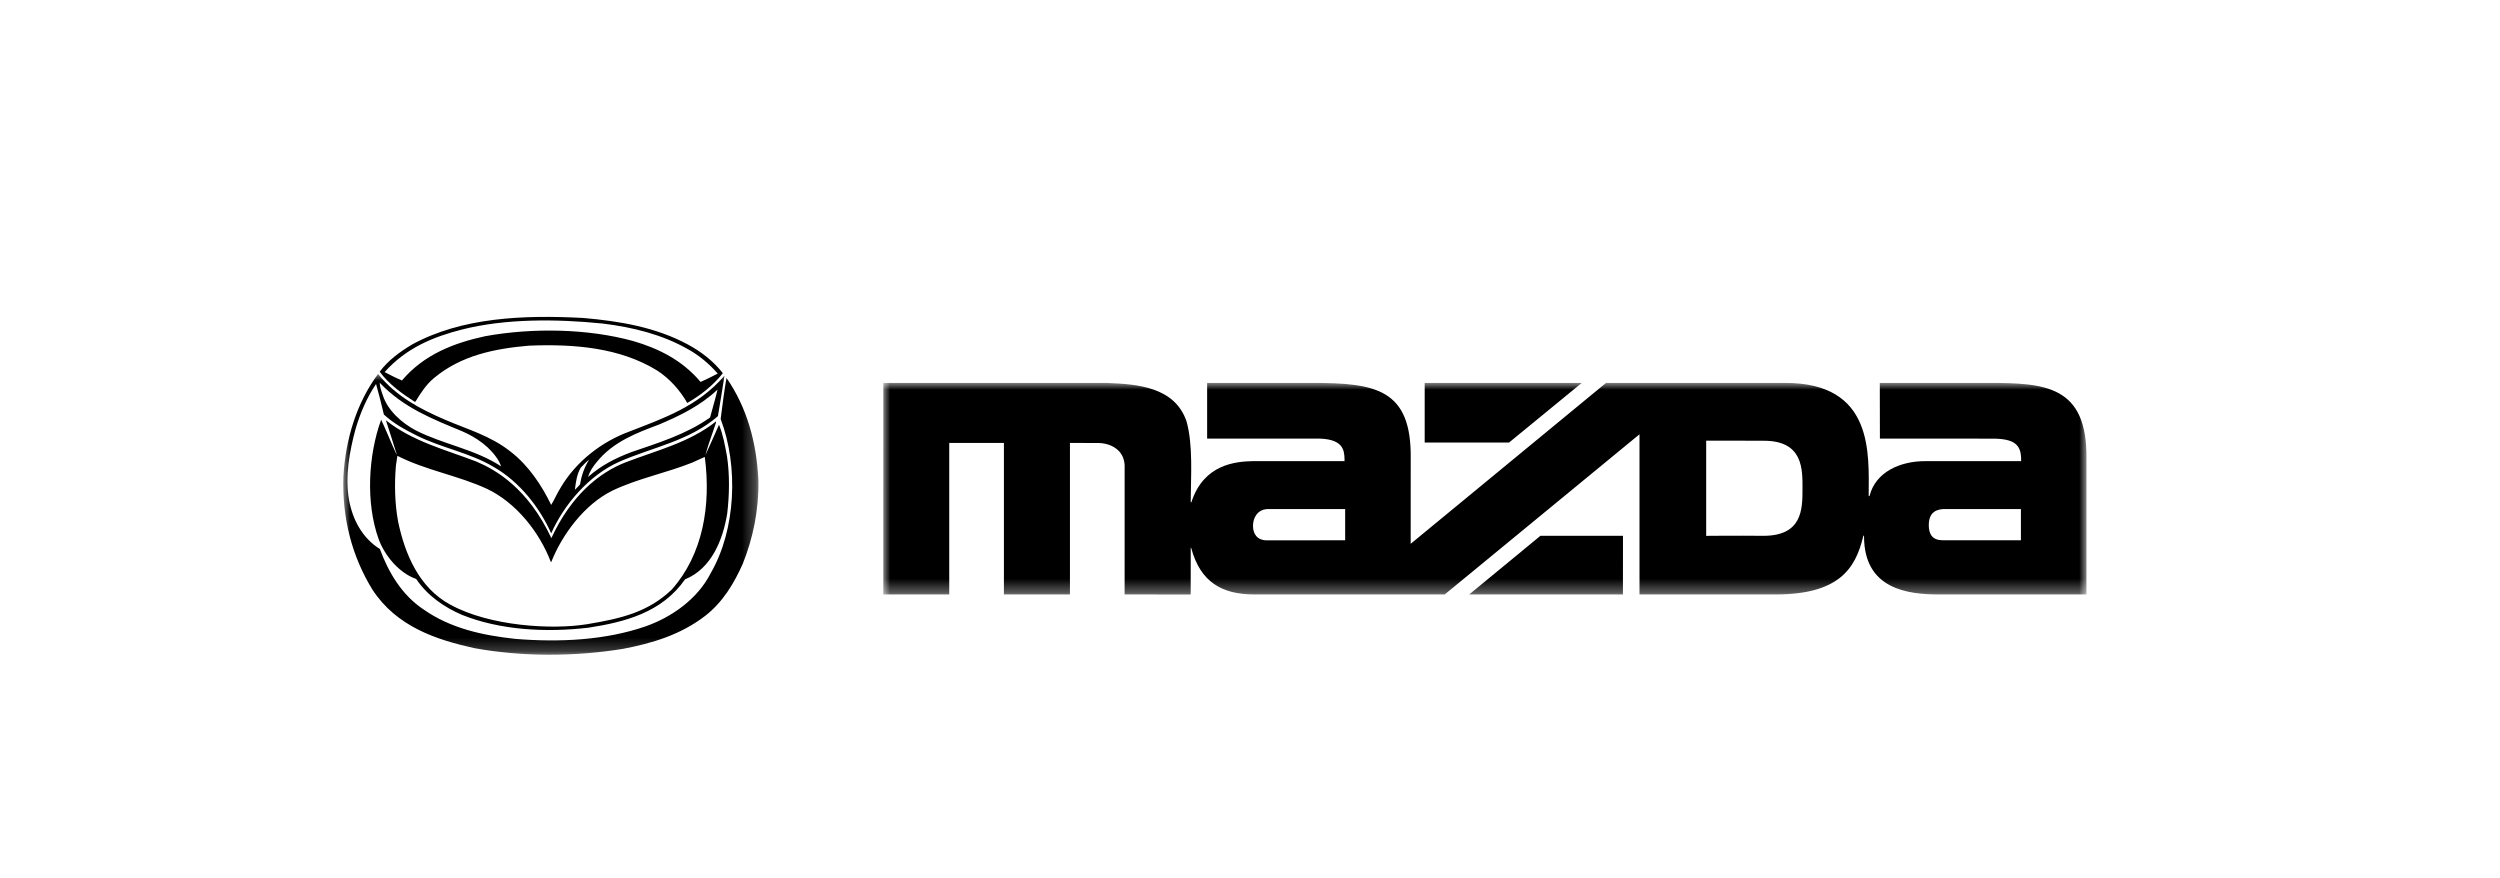 <?xml version="1.0" encoding="UTF-8"?>
<svg width="185px" height="65px" viewBox="0 0 185 65" version="1.1" xmlns="http://www.w3.org/2000/svg" xmlns:xlink="http://www.w3.org/1999/xlink">
    <title>Mazda Logo</title>
    <defs>
        <polygon id="path-1" points="0 0 89.039 0 89.039 15.662 0 15.662"></polygon>
        <polygon id="path-3" points="0 0 30.724 0 30.724 20.778 0 20.778"></polygon>
    </defs>
    <g id="V01-Application" stroke="none" stroke-width="1" fill="none" fill-rule="evenodd">
        <g id="03---MO-Website-Update---Our-Work---Our-Clients-Page---20231213-Copy" transform="translate(-177, -9905)">
            <g id="Automotive\Logistics-Logos" transform="translate(135, 9613)">
                <g id="Mazda-Logo" transform="translate(0, 269)">
                    <g transform="translate(42, 23)">
                        <g transform="translate(25.401, 23.45)">
                            <path d="M25.51,2.047 C26.456,2.556 27.4,3.272 28.089,4.167 C27.36,5.089 26.415,5.819 25.457,6.369 C24.917,5.434 24.161,4.566 23.216,3.961 C20.475,2.281 17.127,1.992 13.739,2.129 C11.174,2.35 8.717,2.859 6.733,4.511 C6.139,4.993 5.72,5.654 5.342,6.273 L5.275,6.273 C4.357,5.682 3.398,5.006 2.696,4.057 C3.344,3.19 4.235,2.556 5.085,2.047 C8.757,0.037 13.321,-0.156 17.735,0.078 C20.502,0.312 23.162,0.78 25.51,2.047 M19.193,0.492 C15.778,0.147 12.011,0.12 8.798,0.932 C6.679,1.469 4.653,2.295 3.061,4.085 C3.479,4.305 3.911,4.525 4.343,4.704 C5.99,2.762 8.218,1.923 10.512,1.427 C14.009,0.794 18.099,0.863 21.447,1.785 C23.296,2.322 25.078,3.19 26.442,4.814 C26.874,4.621 27.292,4.415 27.711,4.195 C27.063,3.451 26.307,2.832 25.51,2.391 C23.594,1.303 21.447,0.767 19.193,0.492" id="Fill-1" fill="#000000" fill-rule="nonzero"></path>
                            <g id="Fill-3-Clipped" transform="translate(39.961, 4.884)">
                                <mask id="mask-2" fill="white">
                                    <use xlink:href="#path-1"></use>
                                </mask>
                                <g id="path-1"></g>
                                <path d="M22.751,12.237 C22.751,13.155 22.75,15.662 22.75,15.662 L17.859,15.656 L17.861,6.081 C17.785,4.756 16.524,4.45 15.955,4.448 C15.387,4.444 13.814,4.443 13.814,4.443 L13.814,15.658 L8.928,15.658 L8.928,4.443 L4.882,4.443 L4.882,15.655 L0,15.655 L0.003,0.002 L16.522,0.002 C18.833,0.091 21.563,0.301 22.441,2.843 C22.934,4.623 22.762,6.881 22.751,8.805 C22.751,8.865 22.781,8.856 22.81,8.805 C23.724,6.012 26.076,5.819 27.354,5.789 L34.133,5.79 L34.132,5.62 C34.115,4.949 34.018,4.082 31.975,4.122 L23.966,4.123 L23.966,0.001 L31.733,0.001 C36.418,0.001 39.105,0.438 39.031,5.62 C39.031,6.993 39.028,11.908 39.028,11.908 L53.484,0.001 C53.484,0.001 62.329,-0.001 66.734,0.001 C73.305,-0.007 72.932,5.222 72.92,8.34 C72.92,8.397 72.974,8.401 72.994,8.337 C73.44,6.591 75.253,5.785 77.111,5.791 L84.201,5.79 L84.201,5.591 C84.174,4.613 83.746,4.125 82.084,4.125 L73.751,4.123 L73.743,0.001 L81.737,0.001 C85.979,0.001 89.106,0.185 89.038,5.633 L89.038,15.656 L78.138,15.656 C75.841,15.656 72.577,15.286 72.577,11.359 C72.577,11.271 72.513,11.278 72.513,11.363 C71.937,13.806 70.654,15.639 66.075,15.657 C62.634,15.657 55.961,15.656 55.961,15.656 L55.961,3.803 L41.547,15.656 L27.461,15.656 C25.056,15.656 23.473,14.735 22.794,12.243 C22.784,12.179 22.751,12.19 22.751,12.237 L22.751,12.237 Z M40.065,0.005 L40.065,4.411 L46.311,4.411 L51.69,0.001 L40.065,0.005 Z M34.18,11.646 L34.179,9.337 L28.41,9.337 C27.672,9.386 27.36,10 27.36,10.578 C27.36,11.157 27.65,11.658 28.417,11.653 L34.18,11.646 Z M84.186,11.646 L84.185,9.337 L78.416,9.337 C77.678,9.386 77.367,9.822 77.367,10.519 C77.367,11.217 77.648,11.65 78.416,11.646 L84.186,11.646 Z M54.739,11.313 L48.631,11.314 L43.36,15.656 L54.735,15.656 L54.739,11.313 Z M60.896,4.277 L60.896,11.319 C60.896,11.319 63.254,11.295 65.171,11.317 C67.994,11.295 68.023,9.368 68.023,7.86 C68.023,6.418 68.102,4.268 65.135,4.282 C63.166,4.266 60.896,4.277 60.896,4.277 L60.896,4.277 Z" id="Fill-3" fill="#000000" fill-rule="nonzero" mask="url(#mask-2)"></path>
                            </g>
                            <g id="Fill-6-Clipped" transform="translate(0, 4.222)">
                                <mask id="mask-4" fill="white">
                                    <use xlink:href="#path-3"></use>
                                </mask>
                                <g id="path-3"></g>
                                <path d="M2.575,0 C3.925,1.68 5.734,2.616 7.529,3.387 C9.189,4.103 10.904,4.571 12.389,5.754 C13.712,6.773 14.697,8.26 15.386,9.691 C15.643,9.279 15.818,8.838 16.088,8.412 C17.235,6.457 19.152,5.011 21.123,4.281 C23.661,3.29 26.253,2.423 28.211,0.124 C28.048,1.129 27.9,2.135 27.724,3.126 C25.578,4.984 22.851,5.424 20.395,6.512 C18.207,7.489 16.344,9.637 15.386,11.798 C14.536,9.871 13.037,7.971 11.134,6.883 C9.365,5.824 7.273,5.48 5.436,4.557 C4.586,4.13 3.75,3.69 3.006,3.002 C2.831,2.245 2.629,1.473 2.427,0.744 C1.738,1.763 1.265,2.878 0.914,4.061 C0.469,5.7 0.118,7.544 0.429,9.333 C0.685,10.752 1.4,12.142 2.71,12.954 C3.33,14.647 4.329,16.368 5.964,17.442 C7.934,18.818 10.283,19.342 12.713,19.603 C16.02,19.879 19.423,19.699 22.365,18.681 C24.255,18.02 26.213,16.685 27.198,14.73 C29.047,11.536 29.263,6.856 27.927,3.332 C28.062,2.327 28.183,1.294 28.359,0.29 C29.885,2.506 30.586,5.066 30.721,7.874 C30.762,10.077 30.317,12.169 29.561,14.056 C28.926,15.474 28.089,16.905 26.753,17.924 C24.957,19.3 22.864,19.933 20.678,20.347 C17.127,20.924 13.226,20.938 9.703,20.291 C6.881,19.672 3.938,18.694 2.156,15.956 C0.658,13.518 -0.099,10.683 0.01,7.585 C0.172,4.791 1.002,2.122 2.575,0 M2.804,3.387 C1.846,6.016 1.657,9.541 2.615,12.211 C3.061,13.436 4.127,14.73 5.396,15.171 C6.233,16.423 7.502,17.277 8.785,17.827 C11.593,18.956 14.981,19.149 18.14,18.778 C20.826,18.364 23.58,17.662 25.294,15.198 C27.265,14.399 28.103,12.239 28.413,10.325 C28.575,8.962 28.602,7.461 28.399,6.112 C28.251,5.3 28.103,4.489 27.805,3.758 C27.481,4.515 27.131,5.273 26.793,6.016 C27.009,5.204 27.32,4.419 27.576,3.621 L27.589,3.511 C25.618,5.08 23.188,5.658 20.934,6.526 C18.909,7.297 16.841,9.034 15.4,12.149 C13.666,8.462 11.309,7.103 9.851,6.484 C7.57,5.603 5.153,5.011 3.155,3.428 C3.426,4.281 3.695,5.08 3.952,5.934 L3.938,5.948 C3.534,5.094 3.21,4.241 2.804,3.387 M10.647,8.508 C12.794,9.527 14.522,11.715 15.345,13.876 L15.386,13.932 C16.196,11.881 17.843,9.651 19.922,8.632 C21.798,7.737 23.863,7.338 25.808,6.567 C26.132,6.429 26.456,6.264 26.753,6.14 C27.225,9.733 26.617,13.354 24.309,15.956 C22.581,17.607 20.629,18.091 18.059,18.516 C15.489,18.941 10.85,18.681 7.921,17.071 C5.599,15.818 4.559,13.312 4.06,10.93 C3.817,9.623 3.776,8.15 3.898,6.773 L4.006,6.058 C6.098,7.131 8.514,7.517 10.647,8.508 M18.194,6.347 C17.965,6.512 17.762,6.746 17.573,6.939 C17.289,7.421 17.209,7.998 17.141,8.576 C17.276,8.452 17.384,8.315 17.519,8.178 C17.627,7.517 17.843,6.897 18.194,6.347 M2.696,0.648 C2.71,0.978 2.818,1.267 2.926,1.57 C3.277,2.699 4.343,3.635 5.356,4.171 C7.407,5.218 9.743,5.562 11.687,6.842 L11.539,6.498 C10.931,5.424 9.824,4.681 8.798,4.241 C6.638,3.346 4.451,2.506 2.696,0.648 M27.697,1.157 C26.415,2.368 24.89,3.098 23.364,3.745 C21.717,4.365 20.003,4.997 18.774,6.498 C18.477,6.842 18.234,7.227 18.112,7.627 C19.085,6.759 20.165,6.223 21.326,5.782 C23.324,5.094 25.375,4.475 27.144,3.222 C27.32,2.547 27.536,1.859 27.697,1.157" id="Fill-6" fill="#000000" fill-rule="nonzero" mask="url(#mask-4)"></path>
                            </g>
                        </g>
                    </g>
                </g>
            </g>
        </g>
    </g>
</svg>